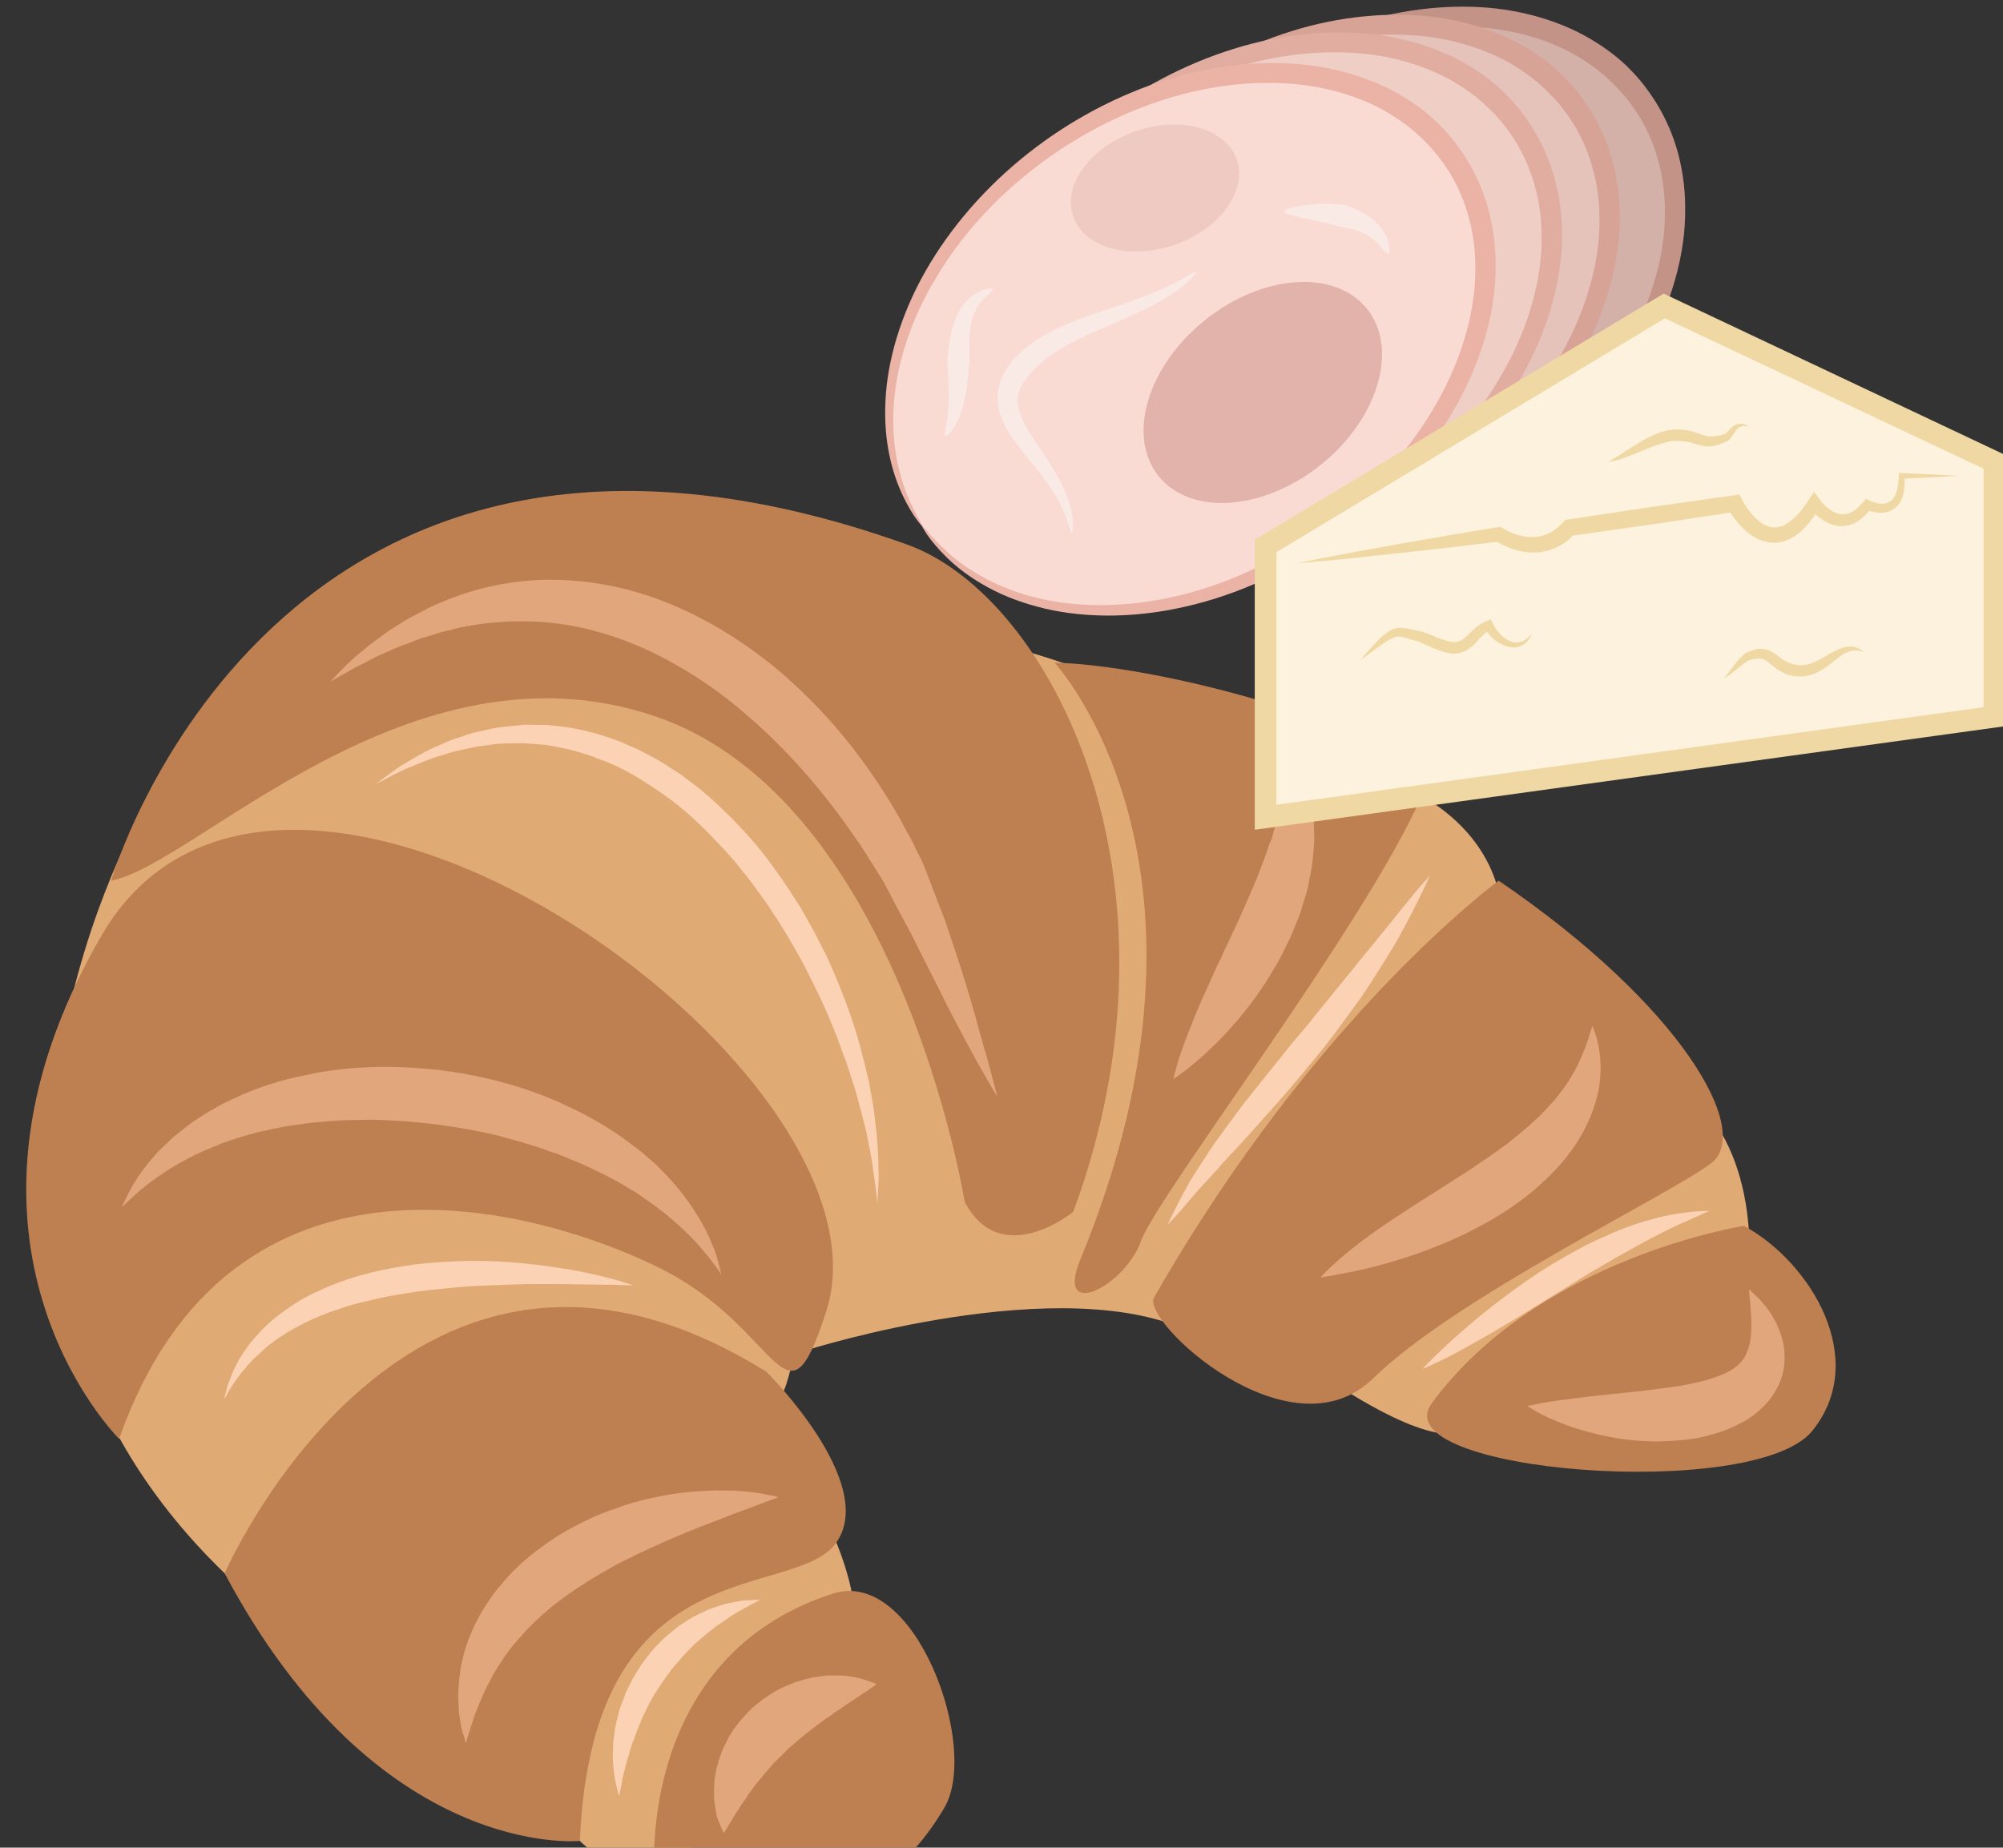 <?xml version="1.0" encoding="UTF-8" standalone="no"?>
<!-- Created with Inkscape (http://www.inkscape.org/) -->

<svg
   xmlns:dc="http://purl.org/dc/elements/1.1/"
   xmlns:cc="http://creativecommons.org/ns#"
   xmlns:rdf="http://www.w3.org/1999/02/22-rdf-syntax-ns#"
   xmlns:svg="http://www.w3.org/2000/svg"
   xmlns="http://www.w3.org/2000/svg"
   xmlns:sodipodi="http://sodipodi.sourceforge.net/DTD/sodipodi-0.dtd"
   xmlns:inkscape="http://www.inkscape.org/namespaces/inkscape"
   width="258.723mm"
   height="238.704mm"
   viewBox="0 0 258.723 238.704"
   version="1.1"
   id="svg8"
   inkscape:version="0.92.4 (5da689c313, 2019-01-14)"
   sodipodi:docname="5592.svg">
  <rect x="0" y="0" width="258.723" height="238.704" fill="#333333" stroke="none"/>
  <defs
     id="defs2">
    <style
       type="text/css"
       id="style2"><![CDATA[
    .fil10 {fill:#166E82;fill-rule:nonzero}
    .fil9 {fill:#34A4C6;fill-rule:nonzero}
    .fil5 {fill:#723A15;fill-rule:nonzero}
    .fil8 {fill:gray;fill-rule:nonzero}
    .fil4 {fill:#9E5A2D;fill-rule:nonzero}
    .fil1 {fill:#BF8051;fill-rule:nonzero}
    .fil7 {fill:#D1CCC9;fill-rule:nonzero}
    .fil6 {fill:#DD8F64;fill-rule:nonzero}
    .fil0 {fill:#E0AA75;fill-rule:nonzero}
    .fil2 {fill:#E2A67D;fill-rule:nonzero}
    .fil3 {fill:#FCD2B4;fill-rule:nonzero}
   ]]></style>
    <style
       type="text/css"
       id="style2-5"><![CDATA[
    .fil0 {fill:#628C2C;fill-rule:nonzero}
    .fil1 {fill:#914E1D;fill-rule:nonzero}
    .fil2 {fill:#C18761;fill-rule:nonzero}
    .fil3 {fill:#D1AA8F;fill-rule:nonzero}
   ]]></style>
    <style
       type="text/css"
       id="style2-7"><![CDATA[
    .fil1 {fill:#8E8E8E;fill-rule:nonzero}
    .fil2 {fill:#A0A0A0;fill-rule:nonzero}
    .fil3 {fill:#B5B5B5;fill-rule:nonzero}
    .fil0 {fill:#C1C1C1;fill-rule:nonzero}
    .fil7 {fill:#CD7438;fill-rule:nonzero}
    .fil5 {fill:#CECECE;fill-rule:nonzero}
    .fil4 {fill:#D88951;fill-rule:nonzero}
    .fil9 {fill:#E5B28F;fill-rule:nonzero}
    .fil6 {fill:#EFA76A;fill-rule:nonzero}
    .fil8 {fill:#F4C5A2;fill-rule:nonzero}
   ]]></style>
    <style
       type="text/css"
       id="style2-6"><![CDATA[
    .fil2 {fill:#45AF51;fill-rule:nonzero}
    .fil1 {fill:#662E12;fill-rule:nonzero}
    .fil0 {fill:#BF2626;fill-rule:nonzero}
   ]]></style>
    <style
       type="text/css"
       id="style2-3"><![CDATA[
    .fil0 {fill:#D66127;fill-rule:nonzero}
    .fil1 {fill:#E26D28;fill-rule:nonzero}
    .fil2 {fill:#E5936A;fill-rule:nonzero}
    .fil4 {fill:#E5BBB1;fill-rule:nonzero}
    .fil3 {fill:#EDC8BE;fill-rule:nonzero}
   ]]></style>
    <style
       type="text/css"
       id="style2-1"><![CDATA[
    .fil2 {fill:#EDE1D0;fill-rule:nonzero}
    .fil0 {fill:#F4D592;fill-rule:nonzero}
    .fil1 {fill:#FAFAF0;fill-rule:nonzero}
   ]]></style>
    <style
       type="text/css"
       id="style2-8"><![CDATA[
    .fil3 {fill:#053749;fill-rule:nonzero}
    .fil4 {fill:#EFD4AF;fill-rule:nonzero}
    .fil1 {fill:#EFD8A3;fill-rule:nonzero}
    .fil5 {fill:#F4E6D0;fill-rule:nonzero}
    .fil0 {fill:#FCF2DE;fill-rule:nonzero}
    .fil2 {fill:white;fill-rule:nonzero}
   ]]></style>
    <style
       type="text/css"
       id="style2-33"><![CDATA[
    .fil12 {fill:#053749;fill-rule:nonzero}
    .fil1 {fill:#C49387;fill-rule:nonzero}
    .fil0 {fill:#D3B1A8;fill-rule:nonzero}
    .fil3 {fill:#D7A396;fill-rule:nonzero}
    .fil5 {fill:#E1ADA0;fill-rule:nonzero}
    .fil8 {fill:#E2B3AA;fill-rule:nonzero}
    .fil2 {fill:#E5C3BB;fill-rule:nonzero}
    .fil7 {fill:#EBB3A5;fill-rule:nonzero}
    .fil9 {fill:#EFCAC2;fill-rule:nonzero}
    .fil4 {fill:#EFCEC6;fill-rule:nonzero}
    .fil10 {fill:#F9EAE6;fill-rule:nonzero}
    .fil6 {fill:#FADBD3;fill-rule:nonzero}
    .fil11 {fill:white;fill-rule:nonzero}
   ]]></style>
    <style
       type="text/css"
       id="style2-56"><![CDATA[
    .fil3 {fill:#053749;fill-rule:nonzero}
    .fil4 {fill:#EFD4AF;fill-rule:nonzero}
    .fil1 {fill:#EFD8A3;fill-rule:nonzero}
    .fil5 {fill:#F4E6D0;fill-rule:nonzero}
    .fil0 {fill:#FCF2DE;fill-rule:nonzero}
    .fil2 {fill:white;fill-rule:nonzero}
   ]]></style>
  </defs>
  <sodipodi:namedview
     id="base"
     pagecolor="#ffffff"
     bordercolor="#666666"
     borderopacity="1.0"
     inkscape:pageopacity="0.0"
     inkscape:pageshadow="2"
     inkscape:zoom="0.35"
     inkscape:cx="452.35755"
     inkscape:cy="453.78562"
     inkscape:document-units="mm"
     inkscape:current-layer="Vrstva_x0020_1-7"
     showgrid="false"
     inkscape:window-width="1920"
     inkscape:window-height="1051"
     inkscape:window-x="-9"
     inkscape:window-y="-9"
     inkscape:window-maximized="1" />
  <g
     inkscape:label="Vrstva 1"
     inkscape:groupmode="layer"
     id="layer1"
     transform="translate(141.609,-30.193)">
    <g
       transform="matrix(0.043,0,0,0.043,-467.168,-449.082)"
       id="Vrstva_x0020_1">
      <path
         d="m 7984,13611 c 0,0 -732,1303 262,2262 l 992,742 75,62 c 0,0 135,142 299,71 l 525,-754 c 0,0 6,-123 -126,-367 l -95,-291 c 0,0 9,11 33,-89 l 47,-45 c 0,0 776,-246 1162,-49 l 385,124 c 0,0 263,190 399,177 l 882,-499 c 0,0 39,-366 -205,-543 l -538,-526 c 0,0 7,-278 -377,-412 l -836,-299 c 0,0 -245,-95 -348,-98 l -1662,-60 z"
         style="fill:#e0aa75;fill-rule:nonzero"
         id="path7"
         class="fil0"
         inkscape:connector-curvature="0" />
      <path
         d="m 7905,13792 c 0,0 491,-1689 2391,-1010 432,155 867,1010 499,2005 0,0 -217,177 -326,-30 0,0 -194,-1208 -930,-1459 -736,-250 -1380,446 -1634,494 z"
         style="fill:#bf8051;fill-rule:nonzero"
         id="path9"
         class="fil1"
         inkscape:connector-curvature="0" />
      <path
         d="m 7929,15469 c 0,0 -591,-585 -53,-1512 537,-928 2412,400 2177,1129 -124,385 -131,54 -498,-129 -367,-184 -1291,-442 -1626,512 z"
         style="fill:#bf8051;fill-rule:nonzero"
         id="path11"
         class="fil1"
         inkscape:connector-curvature="0" />
      <path
         d="m 8246,15873 c 0,0 554,-1276 1628,-605 0,0 336,334 209,513 -127,179 -733,4 -770,896 0,0 -607,62 -1067,-804 z"
         style="fill:#bf8051;fill-rule:nonzero"
         id="path13"
         class="fil1"
         inkscape:connector-curvature="0" />
      <path
         d="m 10739,13137 c 0,0 566,610 77,1794 -76,186 134,80 183,-57 50,-138 662,-933 840,-1330 74,-166 -740,-399 -1100,-407 z"
         style="fill:#bf8051;fill-rule:nonzero"
         id="path15"
         class="fil1"
         inkscape:connector-curvature="0" />
      <path
         d="m 12073,13792 c 0,0 -549,400 -1035,1252 -41,71 409,488 658,243 250,-244 889,-550 1015,-646 127,-96 -90,-476 -638,-849 z"
         style="fill:#bf8051;fill-rule:nonzero"
         id="path17"
         class="fil1"
         inkscape:connector-curvature="0" />
      <path
         d="m 9537,16769 c 0,0 -52,-646 536,-835 248,-80 442,462 335,643 -107,182 -337,439 -871,192 z"
         style="fill:#bf8051;fill-rule:nonzero"
         id="path19"
         class="fil1"
         inkscape:connector-curvature="0" />
      <path
         d="m 12810,14829 c 0,0 -616,95 -938,533 -152,207 970,297 1143,83 173,-214 -4,-506 -205,-616 z"
         style="fill:#bf8051;fill-rule:nonzero"
         id="path21"
         class="fil1"
         inkscape:connector-curvature="0" />
      <path
         d="m 8563,13194 c 0,0 8,-8 22,-23 15,-15 36,-38 67,-63 8,-6 16,-13 24,-20 9,-7 18,-14 28,-21 19,-15 40,-30 64,-44 12,-8 25,-16 38,-23 13,-7 27,-14 41,-21 7,-4 14,-8 21,-11 8,-4 15,-7 23,-10 16,-6 31,-14 48,-19 66,-25 142,-42 224,-49 81,-6 169,0 257,19 88,19 176,52 259,96 83,43 161,97 233,157 71,61 137,128 195,199 58,71 109,145 153,220 11,18 21,37 31,56 10,18 21,36 29,55 5,10 9,19 14,28 l 7,14 4,10 3,7 c 7,18 14,36 21,54 14,36 27,71 40,104 12,35 23,68 34,101 21,64 39,123 54,175 14,53 27,99 38,136 11,38 18,68 24,88 5,21 8,32 8,32 0,0 -6,-10 -17,-28 -10,-18 -26,-45 -45,-79 -19,-35 -42,-77 -67,-125 -25,-48 -52,-103 -82,-162 -15,-30 -30,-60 -46,-92 -17,-32 -35,-65 -53,-99 -9,-17 -17,-34 -27,-51 l -3,-7 c 1,1 -2,-4 1,2 v -1 l -1,-1 -2,-3 -8,-13 c -5,-8 -10,-16 -15,-24 -21,-33 -41,-67 -65,-100 -45,-66 -96,-131 -151,-194 -56,-63 -116,-123 -180,-177 -64,-55 -132,-103 -203,-143 -71,-41 -145,-73 -219,-95 -73,-22 -147,-34 -218,-36 -71,-2 -139,4 -201,16 -16,3 -31,7 -46,11 -7,2 -15,3 -22,5 -7,2 -14,5 -21,7 -14,4 -28,8 -41,12 -13,5 -26,10 -38,15 -25,8 -48,19 -69,28 -11,5 -21,9 -31,14 -9,5 -18,9 -26,14 -17,9 -33,16 -46,24 -13,8 -25,14 -34,19 -18,11 -28,16 -28,16 z"
         style="fill:#e2a67d;fill-rule:nonzero"
         id="path23"
         class="fil2"
         inkscape:connector-curvature="0" />
      <path
         d="m 7937,14773 c 0,0 4,-8 10,-22 8,-14 16,-35 33,-60 16,-26 39,-55 67,-86 16,-14 31,-31 49,-46 10,-8 19,-15 29,-23 10,-8 20,-16 31,-23 11,-7 22,-15 34,-22 11,-7 24,-14 36,-21 25,-14 52,-25 79,-38 56,-23 116,-43 181,-55 64,-15 131,-22 199,-25 69,-3 138,2 208,9 68,9 137,22 203,41 65,19 129,42 187,71 30,13 58,29 86,45 13,7 26,16 39,24 13,9 26,16 38,26 24,18 48,34 69,54 10,9 21,18 31,27 9,10 19,20 28,29 36,38 65,76 87,112 23,35 39,68 50,96 12,27 17,50 21,65 4,16 6,24 6,24 0,0 -5,-7 -14,-20 -9,-12 -22,-31 -41,-52 -18,-23 -42,-47 -70,-73 -29,-26 -62,-54 -101,-80 -10,-7 -20,-14 -30,-21 -10,-6 -21,-12 -32,-19 -21,-13 -44,-25 -68,-37 -24,-12 -49,-24 -75,-35 -26,-10 -52,-23 -80,-31 -27,-11 -55,-19 -84,-28 -14,-5 -29,-8 -43,-12 -15,-4 -30,-9 -45,-12 -59,-14 -121,-24 -182,-32 -62,-7 -124,-12 -185,-13 -15,0 -31,1 -46,1 -15,0 -30,0 -45,1 -30,2 -59,4 -88,7 -29,3 -57,8 -85,12 -27,5 -54,11 -80,17 -25,7 -51,14 -74,22 -12,4 -24,8 -35,12 -11,5 -22,9 -33,14 -43,17 -81,38 -115,58 -32,21 -61,40 -82,58 -22,17 -39,34 -50,44 -12,11 -18,17 -18,17 z"
         style="fill:#e2a67d;fill-rule:nonzero"
         id="path25"
         class="fil2"
         inkscape:connector-curvature="0" />
      <path
         d="m 8971,16383 c 0,0 -2,-5 -5,-15 -2,-10 -8,-23 -11,-42 -1,-10 -3,-20 -5,-32 -1,-12 -1,-24 -2,-38 -1,-27 1,-58 6,-91 2,-17 7,-34 11,-52 6,-18 11,-37 19,-55 15,-37 35,-73 60,-109 12,-18 26,-35 41,-52 14,-17 30,-33 46,-48 33,-31 70,-58 107,-83 38,-24 78,-45 118,-63 20,-8 39,-17 60,-23 20,-8 39,-14 59,-20 40,-11 78,-19 115,-25 37,-6 72,-8 105,-10 16,-1 32,-1 46,-1 15,0 29,1 42,1 26,2 49,4 68,7 18,3 33,7 43,8 10,3 15,4 15,4 0,0 -5,2 -14,6 -10,3 -23,8 -41,15 -35,13 -84,31 -140,53 -29,11 -59,23 -91,36 -32,13 -64,28 -98,43 -33,15 -67,32 -101,49 -33,19 -66,37 -98,58 -32,20 -62,42 -91,64 -28,23 -55,47 -79,72 -23,25 -46,50 -64,76 -10,13 -17,27 -26,39 -8,13 -16,26 -22,39 -14,25 -25,50 -34,73 -5,11 -9,22 -13,32 -3,10 -6,19 -9,28 -6,17 -10,32 -13,41 -3,10 -4,15 -4,15 z"
         style="fill:#e2a67d;fill-rule:nonzero"
         id="path27"
         class="fil2"
         inkscape:connector-curvature="0" />
      <path
         d="m 9745,16653 c 0,0 -6,-12 -14,-32 -2,-5 -4,-10 -6,-16 -2,-6 -3,-13 -4,-21 -3,-15 -6,-34 -5,-52 0,-10 0,-19 1,-30 0,-10 3,-20 4,-31 4,-22 12,-44 20,-67 11,-22 22,-46 37,-66 15,-22 33,-40 51,-59 20,-17 40,-33 62,-46 21,-14 45,-23 67,-32 22,-7 44,-14 66,-17 10,-1 20,-3 30,-4 11,0 20,0 30,0 18,-1 35,2 50,4 15,3 28,6 38,10 21,6 32,12 32,12 0,0 -10,8 -28,20 -4,3 -9,6 -14,9 -5,4 -10,7 -16,11 -12,8 -24,16 -38,25 -6,5 -13,9 -20,14 -7,4 -14,9 -21,15 -15,8 -28,20 -43,30 -14,12 -29,22 -43,34 -14,11 -27,24 -41,35 -12,13 -26,25 -38,38 -13,12 -23,26 -35,39 -10,14 -23,26 -32,40 -5,7 -10,14 -15,20 -4,7 -8,14 -13,20 -10,13 -16,25 -24,36 -4,6 -7,12 -10,16 -4,6 -6,11 -9,16 -11,18 -19,29 -19,29 z"
         style="fill:#e2a67d;fill-rule:nonzero"
         id="path29"
         class="fil2"
         inkscape:connector-curvature="0" />
      <path
         d="m 11449,13405 c 0,0 10,15 24,42 4,7 8,15 12,23 3,9 6,19 10,30 3,10 7,22 10,35 3,12 5,25 7,38 2,14 5,28 6,43 0,15 0,30 1,46 0,8 0,16 -1,24 0,8 -1,16 -2,24 -1,16 -3,33 -6,50 -3,17 -7,34 -10,51 -4,17 -9,34 -15,51 -5,16 -9,34 -17,50 -7,16 -13,33 -20,49 -16,32 -31,65 -49,94 -17,30 -36,58 -55,85 -18,26 -39,51 -57,73 -20,23 -39,44 -57,62 -37,37 -70,65 -94,84 -25,19 -40,29 -40,29 0,0 4,-18 12,-47 9,-30 24,-71 43,-118 9,-24 20,-49 31,-75 12,-27 25,-54 37,-82 6,-14 13,-28 20,-42 6,-14 13,-29 20,-43 7,-14 13,-29 20,-43 7,-15 14,-29 20,-44 13,-29 26,-58 38,-86 12,-28 22,-57 33,-84 5,-14 9,-27 14,-41 3,-6 5,-13 8,-19 2,-7 3,-13 5,-20 4,-13 8,-25 12,-38 4,-12 6,-24 9,-36 3,-11 6,-23 9,-33 2,-11 3,-21 5,-31 2,-9 4,-19 6,-27 2,-9 2,-18 3,-26 4,-30 8,-48 8,-48 z"
         style="fill:#e2a67d;fill-rule:nonzero"
         id="path31"
         class="fil2"
         inkscape:connector-curvature="0" />
      <path
         d="m 12355,14228 c 0,0 1,5 5,14 2,8 8,20 11,38 2,8 4,18 5,28 2,11 2,22 3,35 1,12 0,25 -1,40 -1,14 -3,28 -6,44 -7,30 -17,63 -33,95 -15,33 -35,65 -59,96 -23,30 -51,59 -80,85 -29,27 -61,51 -93,73 -33,22 -66,42 -100,59 -17,9 -34,18 -50,25 -17,8 -34,16 -50,22 -66,28 -129,48 -183,63 -54,15 -101,24 -134,30 -16,4 -29,5 -38,7 -9,1 -14,2 -14,2 0,0 3,-4 9,-10 7,-7 16,-17 29,-28 24,-23 61,-53 107,-87 46,-33 100,-69 157,-105 28,-18 58,-37 88,-56 29,-19 59,-37 87,-57 29,-19 57,-39 84,-59 13,-10 26,-21 38,-31 12,-10 25,-20 36,-31 23,-20 44,-42 62,-63 5,-5 10,-11 14,-16 4,-5 8,-11 12,-16 9,-10 15,-22 23,-32 6,-11 12,-21 18,-31 6,-11 11,-21 15,-31 5,-9 8,-19 12,-28 4,-9 7,-17 9,-24 6,-15 9,-29 12,-37 3,-9 5,-14 5,-14 z"
         style="fill:#e2a67d;fill-rule:nonzero"
         id="path33"
         class="fil2"
         inkscape:connector-curvature="0" />
      <path
         d="m 12159,15370 c 0,0 4,-1 12,-2 8,-2 19,-4 33,-7 28,-5 68,-10 115,-16 47,-6 100,-11 156,-17 27,-3 56,-6 84,-10 28,-4 57,-7 83,-13 27,-5 53,-11 76,-19 23,-8 42,-16 57,-26 16,-10 27,-21 36,-35 8,-15 15,-33 18,-52 3,-20 3,-40 3,-58 0,-18 -3,-35 -3,-49 -3,-28 -4,-46 -4,-46 0,0 13,11 34,32 9,12 22,25 33,43 5,10 12,19 17,31 4,11 10,23 14,37 8,27 12,60 6,98 -7,37 -27,76 -55,105 -28,30 -62,52 -97,67 -34,16 -69,25 -104,33 -34,6 -69,9 -102,10 -17,1 -33,1 -49,0 -16,-1 -32,-1 -47,-3 -31,-3 -61,-8 -88,-14 -28,-6 -54,-13 -77,-20 -47,-15 -85,-32 -111,-45 -13,-7 -23,-13 -29,-17 -7,-4 -11,-7 -11,-7 z"
         style="fill:#e2a67d;fill-rule:nonzero"
         id="path35"
         class="fil2"
         inkscape:connector-curvature="0" />
      <path
         d="m 8700,13501 c 0,0 8,-5 22,-16 7,-5 16,-12 26,-19 11,-7 22,-17 37,-25 28,-16 63,-39 106,-56 11,-5 22,-10 33,-15 12,-4 24,-8 37,-12 12,-4 25,-9 39,-12 13,-3 27,-6 41,-9 29,-7 59,-9 91,-12 15,-3 31,-1 48,-1 16,0 33,-1 50,2 67,5 137,22 206,49 16,7 33,15 51,22 16,8 33,18 49,26 17,9 33,19 49,30 16,10 33,20 47,32 63,45 119,99 172,156 53,56 98,119 140,182 10,16 20,32 31,48 9,15 18,32 27,48 19,32 34,65 51,97 30,65 56,130 77,192 21,62 36,122 49,178 6,28 10,55 15,81 4,25 6,50 9,73 5,46 7,86 7,119 2,33 -1,59 -2,77 -1,18 -1,27 -1,27 0,0 -1,-9 -3,-27 -2,-17 -5,-43 -10,-75 -4,-33 -12,-72 -21,-116 -6,-22 -11,-46 -18,-70 -7,-25 -13,-51 -22,-77 -9,-26 -16,-54 -28,-82 -10,-28 -20,-58 -33,-87 -23,-59 -53,-119 -84,-180 -32,-61 -69,-122 -109,-182 -42,-59 -85,-118 -135,-171 -50,-54 -101,-105 -159,-148 -57,-41 -115,-80 -177,-107 -15,-7 -31,-12 -47,-18 -7,-3 -15,-6 -23,-9 -8,-2 -15,-4 -23,-7 -16,-4 -31,-9 -46,-12 -16,-3 -31,-6 -46,-9 -16,-3 -31,-3 -46,-5 -15,0 -29,-3 -44,-2 -29,1 -58,-1 -85,4 -13,2 -26,4 -39,5 -13,2 -26,6 -38,8 -12,3 -24,5 -36,8 -11,3 -22,7 -33,10 -43,12 -79,29 -109,41 -30,13 -53,26 -69,34 -15,8 -24,12 -24,12 z"
         style="fill:#fcd2b4;fill-rule:nonzero"
         id="path37"
         class="fil3"
         inkscape:connector-curvature="0" />
      <path
         d="m 8244,15350 c 0,0 1,-5 4,-15 3,-10 5,-24 13,-42 6,-19 16,-40 29,-64 8,-11 15,-24 24,-36 9,-12 19,-25 31,-37 22,-26 50,-50 82,-73 31,-22 66,-44 105,-60 38,-18 79,-33 121,-45 42,-12 86,-21 130,-28 43,-7 87,-11 130,-13 43,-3 86,-3 127,-2 41,1 80,4 117,8 38,4 73,9 105,14 64,10 117,23 154,33 36,10 57,18 57,18 0,0 -22,-1 -60,-2 -38,0 -91,-1 -155,-2 -32,0 -67,0 -103,0 -37,1 -75,2 -115,4 -39,1 -80,4 -121,8 -41,4 -83,8 -124,15 -41,6 -82,14 -121,24 -20,4 -40,10 -59,15 -18,7 -37,12 -55,19 -36,13 -70,29 -101,46 -15,8 -30,17 -43,26 -15,9 -27,19 -39,28 -13,10 -22,21 -33,30 -11,9 -20,19 -28,28 -17,20 -31,37 -41,53 -11,15 -18,28 -23,37 z"
         style="fill:#fcd2b4;fill-rule:nonzero"
         id="path39"
         class="fil3"
         inkscape:connector-curvature="0" />
      <path
         d="m 9430,16542 c 0,0 -3,-13 -8,-34 -1,-6 -3,-12 -4,-18 -1,-7 -2,-14 -3,-22 -1,-15 -4,-34 -3,-53 1,-10 1,-20 1,-30 1,-11 3,-21 4,-33 2,-22 9,-45 15,-69 4,-11 8,-23 13,-35 4,-12 9,-24 15,-35 11,-24 25,-46 40,-69 16,-21 31,-42 50,-60 18,-20 39,-35 58,-51 10,-7 20,-13 30,-20 6,-3 11,-6 15,-9 6,-3 11,-5 16,-8 10,-4 20,-9 29,-14 10,-3 20,-7 29,-10 10,-3 18,-6 27,-8 9,-2 17,-3 25,-5 7,-1 14,-3 21,-4 7,0 13,-1 19,-1 22,-2 35,-1 35,-1 0,0 -12,6 -31,16 -5,3 -10,6 -16,9 -5,3 -11,7 -18,10 -12,8 -27,16 -41,27 -8,5 -15,10 -23,15 -8,6 -15,12 -23,18 -4,3 -8,7 -12,10 -4,3 -8,7 -12,10 -8,7 -16,14 -24,21 -15,16 -31,31 -45,49 -16,16 -29,35 -42,53 -13,19 -26,38 -37,58 -12,19 -20,40 -30,59 -8,21 -17,40 -23,59 -4,10 -7,19 -10,28 -3,9 -6,18 -8,27 -6,17 -9,33 -13,47 -2,7 -3,14 -5,20 -1,7 -2,13 -3,18 -4,22 -8,35 -8,35 z"
         style="fill:#fcd2b4;fill-rule:nonzero"
         id="path41"
         class="fil3"
         inkscape:connector-curvature="0" />
      <path
         d="m 11866,13777 c 0,0 -8,20 -24,52 -16,33 -39,79 -69,133 -15,27 -33,56 -52,86 -19,30 -39,62 -61,94 -22,31 -46,64 -70,96 -24,33 -50,65 -76,97 -27,32 -53,64 -79,94 -27,31 -53,60 -79,89 -25,28 -50,56 -74,82 -12,12 -24,25 -35,37 -11,13 -21,25 -32,36 -10,11 -20,22 -29,32 -10,10 -19,20 -27,30 -16,19 -30,35 -42,49 -24,27 -39,42 -39,42 0,0 9,-19 25,-51 8,-16 18,-36 31,-58 11,-23 27,-46 44,-73 17,-26 35,-55 56,-83 21,-29 43,-59 66,-90 24,-30 48,-61 74,-93 25,-31 51,-63 76,-95 27,-31 53,-62 78,-94 25,-31 50,-61 74,-91 24,-29 47,-58 69,-85 22,-27 44,-53 63,-77 38,-48 71,-88 94,-116 24,-27 38,-43 38,-43 z"
         style="fill:#fcd2b4;fill-rule:nonzero"
         id="path43"
         class="fil3"
         inkscape:connector-curvature="0" />
      <path
         d="m 12706,14784 c 0,0 -15,7 -40,18 -13,5 -27,13 -45,20 -17,7 -35,17 -56,27 -20,10 -42,22 -65,34 -23,13 -47,26 -72,40 -25,14 -50,30 -76,44 -25,16 -51,31 -77,48 -52,32 -104,64 -153,94 -50,30 -97,58 -138,80 -40,23 -75,41 -100,52 -25,12 -40,18 -40,18 0,0 11,-12 30,-31 20,-19 48,-47 83,-77 70,-62 168,-140 275,-206 54,-32 109,-63 164,-86 27,-13 54,-23 79,-32 26,-9 51,-16 74,-22 23,-6 44,-10 64,-13 19,-3 36,-5 49,-6 28,-2 44,-2 44,-2 z"
         style="fill:#fcd2b4;fill-rule:nonzero"
         id="path45"
         class="fil3"
         inkscape:connector-curvature="0" />
    </g>
    <g
       transform="matrix(0.022,0,0,0.022,26.122,-169.28)"
       id="Vrstva_x0020_1-54">
      <g
         transform="matrix(1.247,0,0,1.247,-5475.098,-4112.142)"
         id="Vrstva_x0020_1-8">
        <g
           transform="matrix(0.881,0,0,0.881,999.393,1639.625)"
           id="Vrstva_x0020_1-7">
          <path
             d="m 2850.04,12644.613 c 400.702,577.83 1361.129,605.384 2144.427,62.192 783.298,-543.979 1092.681,-1453.235 691.979,-2031.065 -400.702,-577.831 -1361.129,-605.384 -2144.427,-62.192 -783.298,543.979 -1093.469,1453.235 -691.979,2031.065 z"
             style="fill:#d3b1a8;fill-rule:nonzero;stroke-width:0.787"
             id="path7-6"
             class="fil0"
             inkscape:connector-curvature="0" />
          <path
             d="m 2850.04,12644.613 c 4.723,-3.149 -36.213,-60.617 -82.66,-173.191 -21.255,-56.681 -43.298,-126.745 -56.681,-210.192 -13.383,-82.659 -18.894,-177.915 -10.234,-281.043 16.532,-206.255 91.319,-441.638 225.936,-663.638 132.255,-222.788 321.979,-430.618 543.192,-597.511 221.213,-168.468 472.341,-295.213 721.894,-366.852 249.553,-73.212 495.958,-89.744 700.639,-62.978 206.255,25.978 367.639,95.255 469.979,160.595 103.915,64.554 153.511,119.66 160.596,124.384 3.936,7.085 66.915,57.468 137.766,167.68 70.851,109.426 144.851,285.767 146.426,509.341 5.511,222 -62.979,482.575 -200.745,727.405 -136.192,245.617 -340.873,473.915 -580.979,654.192 -240.107,181.064 -515.639,314.106 -788.809,381.021 -273.17,68.49 -542.405,70.851 -760.468,18.107 -219.638,-49.596 -383.383,-151.937 -481,-239.32 -98.404,-86.595 -140.128,-151.936 -144.851,-148 -1.574,0.788 7.872,17.32 27.553,47.234 20.468,29.128 53.532,70.852 101.553,118.086 47.234,48.021 111.787,99.191 193.66,147.212 81.085,48.022 179.489,89.745 292.064,119.66 224.362,61.404 503.043,65.341 786.447,1.575 284.192,-63.766 571.532,-195.235 823.447,-378.66 251.915,-181.851 469.192,-416.447 616.405,-673.086 148.787,-255.064 227.511,-532.17 224.362,-776.213 0.787,-122.021 -18.894,-234.596 -48.021,-330.638 -29.915,-96.83 -70.064,-176.341 -109.426,-239.32 -78.724,-125.957 -148.787,-183.425 -153.511,-191.298 -7.872,-5.51 -64.553,-66.915 -181.851,-137.766 -115.723,-71.638 -295.213,-144.851 -517.213,-170.83 -221.213,-25.191 -481.788,-3.149 -742.362,77.937 -259.787,79.51 -519.575,215.702 -743.937,394.404 -225.936,177.128 -418.022,396.766 -550.277,630.575 -133.043,233.021 -204.681,479.426 -214.128,693.553 -5.511,107.064 3.149,205.469 21.255,290.49 18.106,85.809 44.085,156.66 70.064,213.341 26.766,55.893 51.957,97.617 71.638,124.383 19.681,26.766 30.702,40.149 32.277,39.361 z"
             style="fill:#c49387;fill-rule:nonzero;stroke-width:0.787"
             id="path9-98"
             class="fil1"
             inkscape:connector-curvature="0" />
          <path
             d="m 2500.508,12687.124 c 400.702,578.617 1361.129,606.171 2144.427,62.192 783.298,-543.192 1092.682,-1452.448 691.979,-2030.278 -401.49,-577.83 -1361.129,-605.384 -2144.427,-62.192 -783.298,543.979 -1093.469,1452.448 -691.979,2030.278 z"
             style="fill:#e5c3bb;fill-rule:nonzero;stroke-width:0.787"
             id="path11-59"
             class="fil2"
             inkscape:connector-curvature="0" />
          <path
             d="m 2500.508,12687.124 c 4.723,-2.362 -37,-59.83 -82.66,-172.404 -21.255,-56.681 -43.298,-127.532 -56.681,-210.192 -14.17,-82.66 -18.894,-177.915 -10.234,-281.043 16.532,-206.255 91.319,-441.638 225.936,-663.638 132.255,-222.788 321.979,-431.405 543.192,-598.299 220.426,-167.681 472.341,-294.425 721.894,-366.064 249.553,-74 495.171,-89.744 700.639,-63.766 205.468,26.766 367.639,96.043 469.979,161.383 103.915,64.554 153.511,119.66 159.809,124.383 4.723,7.086 66.915,56.681 138.553,167.681 70.851,109.426 144.851,285.767 146.426,508.554 5.511,222.787 -63.766,483.362 -200.745,728.192 -136.192,245.617 -340.873,473.915 -580.979,654.192 -240.107,180.276 -515.639,313.319 -788.809,381.021 -273.17,67.702 -542.405,70.064 -760.469,18.107 -219.638,-49.596 -383.383,-152.724 -481,-239.32 -98.404,-87.383 -140.128,-151.936 -144.851,-148.787 -2.362,1.574 7.872,18.106 27.553,48.021 20.468,29.128 53.532,70.851 101.553,118.085 47.234,48.022 111.787,99.192 192.872,147.213 81.085,48.022 180.277,88.958 292.851,118.873 224.362,61.404 503.043,66.127 786.447,2.361 283.404,-63.766 571.532,-196.021 823.447,-378.659 251.915,-182.639 469.192,-416.447 616.405,-673.086 148.787,-255.064 226.724,-532.958 224.362,-777 0.787,-121.234 -18.894,-233.809 -48.809,-329.852 -29.128,-96.829 -69.277,-177.127 -108.638,-239.319 -78.723,-125.957 -148.787,-184.213 -154.298,-191.298 -7.085,-5.511 -63.766,-67.702 -181.064,-137.766 -115.724,-71.638 -295.213,-145.638 -517.213,-170.83 -221.213,-25.191 -481.788,-3.936 -742.362,77.149 -259.787,80.298 -519.575,216.49 -744.724,394.405 -225.936,177.915 -417.234,397.553 -549.49,631.362 -133.043,232.234 -204.681,479.426 -214.128,693.553 -5.511,107.064 3.149,205.469 21.255,290.49 17.319,85.021 44.085,156.66 69.277,213.34 27.553,55.894 52.745,97.618 71.638,124.384 19.681,26.765 30.702,40.148 33.064,38.574 z"
             style="fill:#d7a396;fill-rule:nonzero;stroke-width:0.787"
             id="path13-2"
             class="fil3"
             inkscape:connector-curvature="0" />
          <path
             d="m 2191.125,12781.592 c 400.702,577.83 1361.129,606.171 2144.427,62.192 783.298,-543.192 1093.469,-1452.448 691.979,-2030.278 -400.702,-577.83 -1361.129,-605.384 -2144.427,-62.192 -783.298,543.192 -1092.681,1452.448 -691.979,2030.278 z"
             style="fill:#efcec6;fill-rule:nonzero;stroke-width:0.787"
             id="path15-5"
             class="fil4"
             inkscape:connector-curvature="0" />
          <path
             d="m 2191.125,12781.592 c 4.723,-2.362 -36.213,-60.617 -81.872,-172.404 -22.043,-56.681 -44.085,-127.532 -57.468,-210.192 -13.383,-82.659 -18.894,-177.915 -10.234,-281.043 16.532,-206.255 92.106,-441.638 225.936,-663.638 133.043,-222.788 322.766,-431.405 543.979,-598.298 220.426,-167.681 472.341,-294.426 721.107,-366.065 249.553,-74 495.958,-89.744 700.639,-63.766 206.255,26.766 367.639,96.043 470.766,161.384 103.915,64.553 152.724,119.659 159.809,124.383 3.936,6.297 66.915,56.68 137.766,167.681 70.851,109.425 144.851,285.766 146.426,508.553 5.511,222.787 -62.979,483.362 -200.745,727.405 -136.192,246.404 -340.873,474.702 -580.979,654.979 -240.107,180.277 -515.639,313.319 -788.809,381.021 -273.17,67.703 -541.617,70.064 -760.468,18.107 -219.638,-50.383 -383.383,-152.724 -481,-239.32 -98.404,-87.383 -140.128,-151.936 -144.851,-148.787 -1.574,1.575 7.872,18.107 27.553,48.021 20.468,29.128 53.532,70.852 101.553,118.086 47.234,48.021 111.787,99.191 193.66,147.212 81.085,47.235 180.277,88.958 292.064,118.873 224.362,61.404 503.043,66.128 786.447,2.362 284.192,-63.766 571.532,-196.022 823.447,-378.66 251.915,-182.639 469.192,-416.447 616.405,-673.086 148.787,-255.064 227.511,-532.957 225.149,-777 0.787,-121.234 -19.681,-233.809 -48.809,-329.851 -29.915,-96.83 -70.064,-177.128 -109.426,-239.32 -78.724,-125.957 -148.787,-184.213 -153.511,-191.298 -7.872,-5.51 -64.553,-67.702 -181.851,-138.553 -115.724,-70.851 -295.213,-144.851 -517.213,-170.043 -221.213,-25.191 -481.788,-3.936 -741.575,77.149 -260.575,80.298 -519.575,216.49 -744.724,394.405 -225.936,177.128 -418.022,397.553 -550.277,630.575 -133.043,233.021 -204.681,480.213 -214.128,694.341 -5.511,107.063 3.936,205.468 21.255,290.489 18.106,85.021 44.085,156.66 70.064,213.341 26.766,55.893 51.957,97.617 71.638,124.383 19.681,26.766 30.702,40.149 32.277,38.574 z"
             style="fill:#e1ada0;fill-rule:nonzero;stroke-width:0.787"
             id="path17-9"
             class="fil5"
             inkscape:connector-curvature="0" />
          <path
             d="m 1836.869,12945.337 c 400.702,577.83 1361.129,606.171 2144.427,62.191 783.298,-543.191 1092.682,-1452.447 691.979,-2030.277 -400.702,-577.831 -1361.129,-606.171 -2144.427,-62.192 -783.298,543.192 -1093.469,1452.448 -691.979,2030.278 z"
             style="fill:#fadbd3;fill-rule:nonzero;stroke-width:0.787"
             id="path19-4"
             class="fil6"
             inkscape:connector-curvature="0" />
          <path
             d="m 1836.869,12945.337 c 4.723,-3.149 -37,-60.617 -82.66,-172.404 -21.255,-56.681 -43.298,-127.532 -56.681,-210.192 -13.383,-82.66 -18.894,-177.915 -10.234,-281.043 16.532,-206.255 91.319,-442.426 225.936,-663.638 132.255,-222.788 321.979,-431.405 543.192,-598.299 221.213,-167.681 472.341,-294.425 721.894,-366.851 249.553,-73.213 495.958,-88.958 700.639,-62.979 206.256,26.766 367.639,96.043 469.979,161.383 103.915,64.554 153.511,119.66 160.596,124.383 3.936,6.298 66.128,56.681 137.766,167.681 70.851,109.426 144.851,284.979 146.426,508.554 5.511,222.787 -62.979,483.362 -200.745,727.405 -136.192,246.404 -340.873,474.702 -580.979,654.979 -240.107,180.276 -515.639,313.319 -788.809,381.021 -273.17,67.702 -542.405,70.064 -760.469,18.107 -219.638,-50.383 -383.383,-152.724 -481,-239.32 -98.404,-87.383 -140.128,-152.723 -144.851,-148.787 -1.575,1.574 7.872,18.106 27.553,48.021 20.468,29.128 53.532,70.851 101.553,118.085 47.234,47.234 111.787,99.192 193.66,146.426 81.085,48.021 179.489,89.745 292.064,119.66 224.362,61.404 503.043,66.127 786.447,1.574 284.192,-62.979 571.532,-195.234 823.447,-377.872 251.915,-182.639 469.192,-416.447 616.405,-673.086 148.787,-255.851 227.511,-532.958 224.362,-777 0.787,-121.235 -18.894,-233.809 -48.021,-330.639 -29.915,-96.043 -70.064,-176.34 -109.426,-238.532 -78.723,-125.957 -148.787,-184.213 -153.511,-191.298 -7.872,-5.511 -64.553,-67.702 -181.851,-138.553 -115.724,-70.851 -295.213,-144.851 -517.213,-170.043 -221.213,-25.191 -481.788,-3.936 -742.362,77.149 -259.787,80.298 -519.575,216.49 -744.724,394.405 -225.149,177.127 -417.234,397.553 -549.49,630.574 -133.043,233.022 -204.681,480.213 -214.128,694.341 -5.511,107.064 3.149,205.468 21.255,290.49 17.319,85.021 44.085,156.659 70.064,212.553 26.766,56.681 51.958,97.617 71.638,125.17 19.681,26.766 30.702,40.149 32.277,38.575 z"
             style="fill:#ebb3a5;fill-rule:nonzero;stroke-width:0.787"
             id="path21-5"
             class="fil7"
             inkscape:connector-curvature="0" />
          <path
             d="m 3101.955,12680.826 c 170.83,212.553 558.937,185 866.745,-61.404 307.021,-247.192 417.234,-620.341 246.404,-833.682 -171.617,-213.34 -559.724,-185.787 -866.745,61.405 -307.809,247.191 -418.022,620.341 -246.404,833.681 z"
             style="fill:#e2b3aa;fill-rule:nonzero;stroke-width:0.787"
             id="path23-9"
             class="fil8"
             inkscape:connector-curvature="0" />
          <path
             d="m 2645.359,11292.932 c 58.255,166.893 301.511,234.596 542.405,150.361 241.681,-84.234 389.681,-288.915 331.426,-455.808 -59.043,-167.681 -301.511,-234.596 -543.192,-150.362 -240.894,84.234 -389.681,288.128 -330.639,455.809 z"
             style="fill:#efcac2;fill-rule:nonzero;stroke-width:0.787"
             id="path25-0"
             class="fil9"
             inkscape:connector-curvature="0" />
          <path
             d="m 2636.699,12982.337 c 7.085,0 15.745,-64.553 -11.809,-156.66 -13.383,-46.447 -37,-97.617 -66.128,-148.787 -29.128,-51.958 -64.553,-103.915 -98.404,-154.298 -34.638,-50.383 -66.915,-100.766 -88.17,-148.787 -22.043,-47.234 -27.553,-90.532 -22.043,-124.383 7.085,-34.639 22.83,-62.192 37,-81.086 14.17,-18.893 23.617,-29.914 24.404,-31.489 1.575,-0.787 11.021,-13.383 29.915,-33.064 10.234,-9.447 21.255,-22.042 36.213,-33.064 7.085,-6.298 14.957,-12.595 22.83,-19.68 9.447,-6.298 18.106,-12.596 27.553,-19.681 77.149,-55.107 196.809,-109.426 319.617,-161.383 122.021,-52.745 246.404,-108.639 330.639,-166.894 85.809,-56.681 129.107,-110.213 123.596,-114.936 -5.511,-7.085 -58.255,33.063 -146.426,75.574 -87.383,43.298 -210.979,85.809 -337.724,128.319 -126.745,41.724 -256.638,89.745 -348.745,148 -93.681,56.681 -144.064,118.086 -147.213,120.447 -1.575,1.575 -13.383,16.532 -31.489,44.085 -17.319,27.554 -40.936,71.639 -48.021,130.681 -1.575,29.128 -1.575,61.405 7.085,92.107 7.872,31.489 18.894,62.191 34.638,89.745 30.702,56.68 70.064,107.063 108.638,155.085 79.511,95.255 151.936,188.936 188.936,270.021 38.574,79.511 46.447,140.915 55.106,140.128 z"
             style="fill:#f9eae6;fill-rule:nonzero;stroke-width:0.787"
             id="path27-6"
             class="fil10"
             inkscape:connector-curvature="0" />
          <path
             d="m 1961.252,12465.911 c 6.298,3.936 27.553,-14.17 49.596,-49.596 21.255,-35.425 40.936,-87.383 52.745,-140.915 11.809,-53.532 17.319,-107.064 21.255,-146.425 3.149,-39.362 5.511,-66.128 6.298,-67.702 0,-1.575 -0.787,-29.915 -1.574,-70.852 0,-40.936 0.787,-93.68 13.383,-140.915 11.021,-48.808 37,-89.744 64.553,-117.297 27.553,-27.554 51.17,-44.086 48.021,-51.958 -2.362,-7.085 -33.064,-5.511 -74,14.958 -41.724,18.893 -91.319,66.127 -117.298,124.383 -26.766,58.255 -37,118.872 -43.298,162.957 -6.298,44.872 -7.872,74 -7.872,75.575 -0.787,1.574 0.787,29.127 3.149,68.489 1.575,38.575 4.723,88.958 3.936,138.553 0,49.596 -5.511,97.617 -12.596,134.617 -6.298,36.213 -14.17,61.405 -6.298,66.128 z"
             style="fill:#f9eae6;fill-rule:nonzero;stroke-width:0.787"
             id="path29-2"
             class="fil10"
             inkscape:connector-curvature="0" />
          <path
             d="m 3772.679,11265.378 c 0,16.532 77.149,30.703 151.936,45.66 37,7.085 73.213,14.958 99.979,22.83 26.766,7.085 44.085,12.596 44.872,13.383 0.787,0 20.468,2.362 48.021,8.659 27.553,6.298 63.766,15.745 94.468,33.852 30.702,18.106 59.043,41.723 77.149,65.34 18.106,22.043 30.702,40.149 39.362,37.787 7.085,-1.574 10.234,-24.404 1.574,-58.255 -7.085,-34.638 -32.277,-77.149 -66.915,-111 -34.638,-34.639 -77.936,-56.681 -110.213,-70.851 -33.064,-14.958 -55.894,-20.468 -56.681,-21.256 -1.575,0 -23.617,-3.936 -55.106,-5.51 -31.489,-2.362 -72.426,-2.362 -111.787,1.574 -80.298,6.298 -155.873,22.043 -156.66,37.787 z"
             style="fill:#f9eae6;fill-rule:nonzero;stroke-width:0.787"
             id="path31-7"
             class="fil10"
             inkscape:connector-curvature="0" />
          <g
             transform="matrix(1.313,0,0,1.313,-7365.333,-6421.377)"
             id="Vrstva_x0020_1-0">
            <polygon
               points="8433,17202 13160,16550 13160,14896 11019,13885 8433,15442 "
               style="fill:#fcf2de;fill-rule:nonzero"
               id="polygon7"
               class="fil0"
               transform="matrix(0.628,0,0,0.628,3114.741,5141.575)" />
            <path
               d="m 8451.486,14857.413 v 1028.566 l 2877.977,-397.244 v -970.83 l -1297.16,-612.496 z M 8363,15987.643 V 14807.209 L 10027.281,13805 l 1390.667,657.052 v 1103.873 z"
               style="fill:#efd8a3;fill-rule:nonzero;stroke-width:0.628"
               id="path9-2"
               class="fil1"
               inkscape:connector-curvature="0" />
            <path
               d="m 8536.833,14902.597 c 67.776,-14.434 135.552,-27.612 203.328,-40.163 l 203.956,-37.026 204.584,-35.771 203.956,-33.888 10.668,-1.255 10.668,6.275 c 3.765,2.511 9.413,5.648 14.434,8.159 5.021,2.51 10.041,5.648 15.689,7.53 10.668,5.021 21.965,8.786 33.261,11.924 5.021,1.883 11.296,2.51 16.944,4.393 5.021,1.255 11.296,1.255 16.317,2.51 5.648,0.628 11.296,0.628 16.944,0.628 5.648,0.627 11.296,0.627 16.944,0 5.02,-1.256 10.668,-0.628 16.317,-2.511 l 15.689,-3.137 15.061,-5.649 c 5.648,-1.882 10.041,-5.02 15.061,-7.53 4.393,-2.51 9.413,-4.393 13.806,-8.158 l 13.179,-10.041 c 5.02,-3.138 8.786,-7.531 12.551,-11.296 l 12.551,-12.552 8.786,-8.785 11.296,-1.883 335.743,-50.205 336.999,-47.694 23.847,-3.765 11.296,21.964 c 3.137,5.648 7.53,13.179 11.923,20.082 4.393,6.903 8.786,13.806 13.807,20.082 9.413,13.179 20.081,25.73 31.377,36.398 11.296,10.669 23.22,19.454 35.771,25.73 12.551,6.276 25.73,10.041 38.281,10.041 6.276,0 12.551,-0.628 19.454,-2.51 6.276,-1.255 12.552,-3.766 18.827,-6.276 6.903,-3.765 13.179,-6.903 19.454,-11.296 6.276,-4.393 11.924,-10.041 18.2,-14.434 11.923,-10.668 23.219,-22.592 33.888,-35.77 10.04,-13.179 20.081,-26.985 29.495,-41.419 l 22.592,-33.888 22.592,32.005 c 1.883,3.138 5.648,6.903 8.158,10.669 3.138,3.765 6.276,7.53 10.041,10.668 6.903,6.903 13.806,13.179 21.337,18.199 3.765,3.138 7.531,5.021 11.296,7.531 4.393,2.51 8.158,4.393 11.924,5.648 4.392,2.51 8.158,3.765 11.923,4.393 4.393,1.255 8.158,2.51 12.551,2.51 3.766,0 8.159,1.255 11.924,0 3.765,-0.627 8.158,0 11.923,-1.255 l 12.552,-3.765 c 3.765,-1.883 7.53,-4.393 11.296,-6.276 4.393,-1.883 8.158,-4.393 11.296,-7.531 l 11.296,-9.413 c 6.903,-6.903 13.178,-14.434 20.082,-21.337 l 11.923,-13.179 13.179,6.904 c 3.138,1.882 7.53,3.765 11.296,5.02 3.765,1.255 8.158,3.138 11.923,3.765 4.393,1.255 8.786,1.883 12.552,3.138 4.392,0.628 8.158,0.628 12.551,1.255 3.765,0 7.53,-0.627 11.923,-0.627 l 10.669,-1.883 c 3.138,-1.883 6.903,-3.138 10.041,-4.393 l 9.413,-6.903 7.531,-8.786 c 2.51,-3.138 3.765,-6.903 6.275,-10.668 1.883,-3.138 3.138,-7.531 5.021,-11.296 1.255,-4.393 2.51,-8.786 3.765,-13.179 l 2.51,-13.179 c 0.628,-4.393 1.883,-8.786 1.883,-13.806 l 1.883,-28.24 0.627,-12.551 11.296,0.627 c 75.935,3.138 151.869,6.903 228.431,11.296 -76.562,5.021 -152.496,8.786 -228.431,11.924 l 11.296,-11.924 0.628,30.751 c 0.627,5.02 -0.628,10.041 -1.255,15.061 l -1.255,15.689 c -1.256,5.648 -2.511,10.668 -3.766,16.316 -1.255,5.021 -2.51,10.041 -5.02,15.689 -2.51,5.021 -5.021,10.041 -7.531,15.062 l -10.668,14.434 c -4.393,4.392 -9.414,8.158 -14.434,11.923 -5.021,3.138 -10.669,5.648 -16.317,8.786 -5.648,1.883 -11.296,3.765 -16.944,5.02 -6.275,0.628 -11.923,1.256 -17.571,1.883 -5.648,-0.627 -11.924,0 -17.572,-1.255 -5.02,-0.628 -10.668,-1.255 -16.316,-2.51 -5.648,-0.628 -10.669,-2.511 -16.317,-3.766 -5.02,-1.882 -10.041,-3.765 -15.689,-6.275 l 25.102,-5.648 c -7.53,8.786 -15.061,18.199 -22.592,26.985 l -13.806,12.551 c -4.393,4.393 -9.413,8.786 -15.061,11.923 -5.021,3.138 -10.669,6.904 -16.317,10.041 l -18.826,6.904 c -6.276,2.51 -13.179,3.137 -20.082,4.392 -6.276,1.256 -13.179,0.628 -20.082,0.628 -6.903,0 -13.806,-1.255 -20.082,-3.138 -6.903,-0.627 -13.179,-2.51 -18.827,-5.648 -6.275,-1.883 -11.923,-4.393 -17.571,-7.531 -5.648,-3.137 -11.296,-6.275 -16.317,-9.413 -10.668,-6.903 -20.081,-14.434 -28.867,-23.219 -5.021,-3.766 -8.786,-8.159 -13.179,-12.552 -4.393,-4.393 -8.158,-8.785 -12.551,-14.433 l 45.184,-1.883 c -10.041,16.316 -20.082,32.005 -31.378,47.694 -11.296,15.689 -23.847,30.123 -38.281,44.557 -7.531,6.903 -15.061,13.806 -23.847,19.454 -8.158,6.903 -17.572,11.924 -26.357,16.944 -10.041,5.021 -20.082,9.413 -31.378,11.924 -11.296,3.137 -22.592,5.02 -33.888,5.02 -23.847,0.628 -46.44,-5.648 -66.521,-14.434 -19.455,-9.413 -37.026,-21.964 -52.088,-35.143 -15.689,-13.806 -28.867,-28.868 -40.791,-44.556 -6.275,-7.531 -11.923,-15.689 -16.944,-23.848 -5.648,-8.158 -10.668,-16.316 -15.689,-26.357 l 35.143,18.199 -336.37,50.832 -336.998,47.695 20.082,-10.669 -16.317,15.062 c -5.648,5.02 -10.041,10.668 -16.944,15.061 l -18.199,13.179 c -6.276,4.392 -13.806,7.53 -20.082,11.296 -6.903,3.137 -13.806,6.903 -21.337,9.413 l -21.965,7.531 -22.592,4.393 c -7.531,1.882 -15.061,1.255 -22.592,1.882 -7.531,0.628 -15.061,0.628 -22.592,0 -7.531,0 -15.061,-0.627 -22.592,-1.882 -7.531,-1.256 -15.061,-1.883 -21.965,-3.766 -6.903,-1.882 -14.434,-3.765 -21.337,-5.648 -13.806,-4.393 -27.613,-10.041 -40.791,-16.316 -6.276,-3.138 -13.179,-6.276 -19.454,-10.041 -6.276,-3.766 -11.924,-6.903 -19.454,-11.924 l 21.337,5.021 -205.839,24.474 -205.839,23.22 -206.466,21.964 c -68.404,6.276 -137.435,13.179 -206.466,18.827 z"
               style="fill:#efd8a3;fill-rule:nonzero;stroke-width:0.628"
               id="path11-4"
               class="fil1"
               inkscape:connector-curvature="0" />
            <path
               d="m 8794.132,15296.075 c 15.061,-18.826 30.75,-36.398 47.067,-54.597 l 11.924,-13.179 c 4.393,-4.393 7.531,-8.158 12.551,-12.551 8.158,-8.158 16.316,-16.316 26.985,-23.847 5.021,-3.765 9.413,-8.158 15.061,-11.296 6.276,-3.765 11.924,-6.903 18.199,-10.041 7.531,-1.883 14.434,-4.393 21.965,-5.02 6.903,0 15.061,-0.628 21.337,0.627 13.179,1.883 25.102,3.765 36.398,6.903 l 33.888,6.903 h 1.255 l 1.255,0.628 c 28.24,8.786 50.832,20.082 74.679,28.868 11.924,4.392 23.847,8.158 35.143,11.296 5.648,1.255 11.296,1.882 16.944,2.51 5.021,0.627 10.041,0.627 13.806,0 1.883,0 5.021,-0.628 5.021,-0.628 l 9.413,-3.765 c 7.531,-1.883 9.413,-5.021 13.179,-6.903 3.138,-1.255 8.158,-6.903 12.551,-10.041 4.393,-3.138 8.786,-8.158 13.179,-12.551 9.413,-8.786 19.454,-18.827 30.75,-28.24 6.276,-4.393 12.551,-8.786 18.827,-13.179 7.531,-3.765 14.434,-6.903 21.965,-10.041 l 16.317,-6.903 7.531,15.689 c 3.765,7.531 8.158,15.061 12.551,22.592 5.021,6.903 10.668,13.806 16.317,20.082 6.276,5.648 11.924,11.923 18.827,16.944 6.903,5.02 14.434,9.413 21.965,13.178 3.765,1.256 7.531,2.511 11.924,3.766 3.765,0.627 7.531,1.883 11.924,1.883 3.765,0 8.158,0.627 12.551,-0.628 3.765,-0.628 8.158,-1.255 11.924,-3.138 3.765,-1.255 8.158,-2.51 11.924,-5.648 3.765,-1.883 7.531,-4.393 11.296,-7.531 3.138,-3.137 6.903,-5.648 10.041,-9.413 l 9.413,-10.668 -6.276,12.551 c -1.883,5.02 -5.021,8.786 -8.158,12.551 -2.51,4.393 -6.276,8.158 -9.413,11.296 -3.765,3.765 -8.158,6.903 -12.551,10.041 -4.393,3.138 -9.413,4.393 -14.434,6.903 -5.02,1.883 -10.041,2.51 -15.689,3.765 -5.02,0.628 -10.668,0 -16.317,0 -5.02,-0.627 -10.668,-1.255 -15.689,-2.51 -20.709,-5.648 -39.536,-16.316 -55.853,-29.495 -7.531,-6.903 -15.061,-14.434 -21.965,-21.965 -6.903,-8.158 -12.551,-16.944 -18.199,-25.729 l 23.847,8.785 c -5.02,3.138 -9.413,5.648 -13.806,8.159 l -13.179,10.668 c -8.786,8.158 -16.944,16.944 -26.357,26.985 -5.021,5.648 -8.786,10.669 -14.434,15.689 -6.276,5.02 -10.041,9.413 -18.827,14.434 -7.531,5.02 -16.317,10.668 -21.337,11.923 l -9.413,3.766 c -6.276,2.51 -9.413,2.51 -14.434,3.765 -9.413,1.255 -17.572,1.255 -25.73,0.628 -8.158,-1.256 -15.689,-2.511 -22.592,-4.393 -14.434,-3.766 -27.613,-8.159 -40.791,-13.179 -13.179,-5.648 -25.102,-10.668 -37.653,-16.316 -11.924,-5.648 -23.847,-11.296 -34.516,-15.689 l 2.51,0.627 -35.143,-9.413 -16.317,-5.021 -15.689,-4.393 c -5.021,-1.255 -9.413,-0.627 -13.806,-1.882 -4.393,0 -8.786,1.255 -13.179,1.882 l -13.806,5.021 c -4.393,1.883 -8.786,5.02 -13.806,7.531 -9.413,5.02 -19.454,12.551 -28.868,18.826 -4.393,3.138 -10.041,6.903 -15.061,10.669 l -13.806,10.041 c -18.199,13.806 -37.654,27.612 -57.108,41.418 z"
               style="fill:#efd8a3;fill-rule:nonzero;stroke-width:0.628"
               id="path13-3"
               class="fil1"
               inkscape:connector-curvature="0" />
            <path
               d="m 10272.656,15372.01 c 6.903,-8.786 13.179,-17.572 20.082,-26.358 6.275,-8.785 13.178,-17.571 19.454,-25.729 6.903,-8.786 13.806,-17.572 20.709,-26.358 3.766,-4.393 8.786,-8.158 13.179,-11.923 l 13.179,-12.552 v 0 l 2.51,-1.255 c 10.669,-4.393 21.337,-8.785 32.633,-12.551 12.551,-3.138 25.102,-6.275 39.536,-3.765 14.434,1.883 28.24,8.158 38.909,15.061 10.668,6.903 19.454,13.179 27.612,19.455 8.158,6.275 15.689,11.296 24.475,15.688 4.393,1.883 8.158,4.393 12.551,6.276 l 6.903,2.51 1.883,0.628 0.627,0.627 h 0.628 v 0 c 0.627,0.628 -6.276,-1.882 -3.138,-0.627 v 0 l 4.393,0.627 c 10.041,2.511 21.965,6.276 28.868,5.648 7.53,1.256 16.944,0 25.73,-1.255 8.785,-1.882 18.199,-3.138 26.984,-6.903 9.414,-3.138 18.2,-7.531 26.985,-11.923 18.2,-10.041 37.026,-20.71 55.853,-32.006 10.041,-5.02 20.709,-10.041 31.378,-14.434 11.296,-4.393 22.592,-7.53 34.515,-8.158 6.276,-1.255 12.552,-0.627 18.2,0 l 8.785,1.255 8.159,3.138 c 11.296,3.138 20.081,10.668 29.495,16.944 -11.296,-2.51 -20.71,-6.276 -31.378,-6.276 l -7.531,-0.627 -7.53,1.255 c -5.021,0.628 -10.041,1.255 -14.434,3.138 -9.414,2.51 -18.199,8.158 -26.358,12.551 -8.785,5.648 -16.944,11.924 -25.102,18.199 -16.944,13.179 -33.888,27.613 -53.342,40.164 -10.041,5.648 -19.454,11.923 -31.378,16.944 -10.669,5.648 -22.592,8.786 -35.143,11.923 -12.551,1.255 -24.475,3.766 -38.909,1.883 -14.434,0 -23.847,-3.138 -34.515,-5.648 l -3.766,-0.628 -3.765,-1.255 h -0.628 l -1.255,-0.627 -1.882,-0.628 -8.159,-3.765 c -5.648,-2.51 -11.296,-5.648 -16.316,-8.786 -10.669,-5.648 -20.71,-12.551 -29.495,-20.082 -9.414,-6.903 -16.944,-14.434 -24.475,-20.082 -7.531,-5.02 -13.179,-8.785 -20.709,-10.04 -6.904,-1.883 -15.689,-1.256 -25.103,-0.628 -9.413,1.255 -18.826,3.765 -28.867,6.903 l 2.51,-1.255 -12.551,8.158 c -4.393,2.51 -8.786,5.021 -12.551,8.158 -8.159,6.904 -16.317,13.179 -25.103,20.082 -8.785,6.903 -16.944,13.807 -25.73,20.71 -9.413,6.275 -18.826,11.923 -27.612,18.199 z"
               style="fill:#efd8a3;fill-rule:nonzero;stroke-width:0.628"
               id="path15-4"
               class="fil1"
               inkscape:connector-curvature="0" />
            <path
               d="m 9802.616,14489.665 c 0,0 8.786,-5.021 23.22,-13.807 14.434,-8.158 34.516,-21.964 58.99,-37.653 12.551,-8.158 25.73,-16.316 40.164,-25.102 14.434,-8.786 30.123,-17.572 47.067,-25.73 33.888,-16.317 74.052,-31.378 119.236,-29.495 11.924,0.627 21.337,2.51 30.75,3.765 8.786,0.628 20.71,3.765 31.378,6.903 20.082,6.276 36.398,14.434 50.205,16.944 13.806,1.883 28.867,1.883 44.556,-1.882 6.903,-1.883 15.689,-3.138 21.337,-5.021 4.393,-1.255 4.393,-1.883 6.903,-2.51 2.511,-1.255 5.021,-3.138 6.903,-5.021 9.414,-8.785 18.2,-20.709 30.123,-28.24 12.551,-8.158 25.102,-8.785 33.888,-7.53 9.414,1.255 15.689,3.765 20.082,5.648 4.393,1.882 6.903,3.137 6.903,3.137 0,0 -2.51,0 -7.53,-0.627 -4.393,0 -11.297,0 -18.827,1.255 -8.158,1.255 -16.317,5.02 -23.22,11.924 -6.903,7.53 -11.296,18.826 -21.337,32.005 -1.882,3.765 -5.02,6.903 -8.786,10.668 -3.765,3.138 -10.04,7.531 -12.551,8.786 -9.413,4.393 -16.316,6.276 -25.102,9.414 -16.316,6.275 -36.398,10.668 -58.99,9.413 -22.592,-3.138 -40.792,-10.041 -57.108,-14.434 -7.531,-1.882 -14.434,-4.393 -25.102,-5.02 -9.414,-1.255 -19.455,-2.511 -26.985,-2.511 -16.317,-1.255 -33.261,0.628 -50.205,5.021 -16.944,4.393 -33.888,8.786 -50.204,15.689 -32.633,11.923 -63.383,25.73 -90.996,36.398 -27.613,11.296 -50.832,18.827 -67.776,22.592 -8.158,2.51 -15.061,3.138 -19.454,3.766 -5.021,1.255 -7.531,1.255 -7.531,1.255 z"
               style="fill:#efd8a3;fill-rule:nonzero;stroke-width:0.628"
               id="path17-98"
               class="fil1"
               inkscape:connector-curvature="0" />
          </g>
        </g>
      </g>
    </g>
  </g>
</svg>
